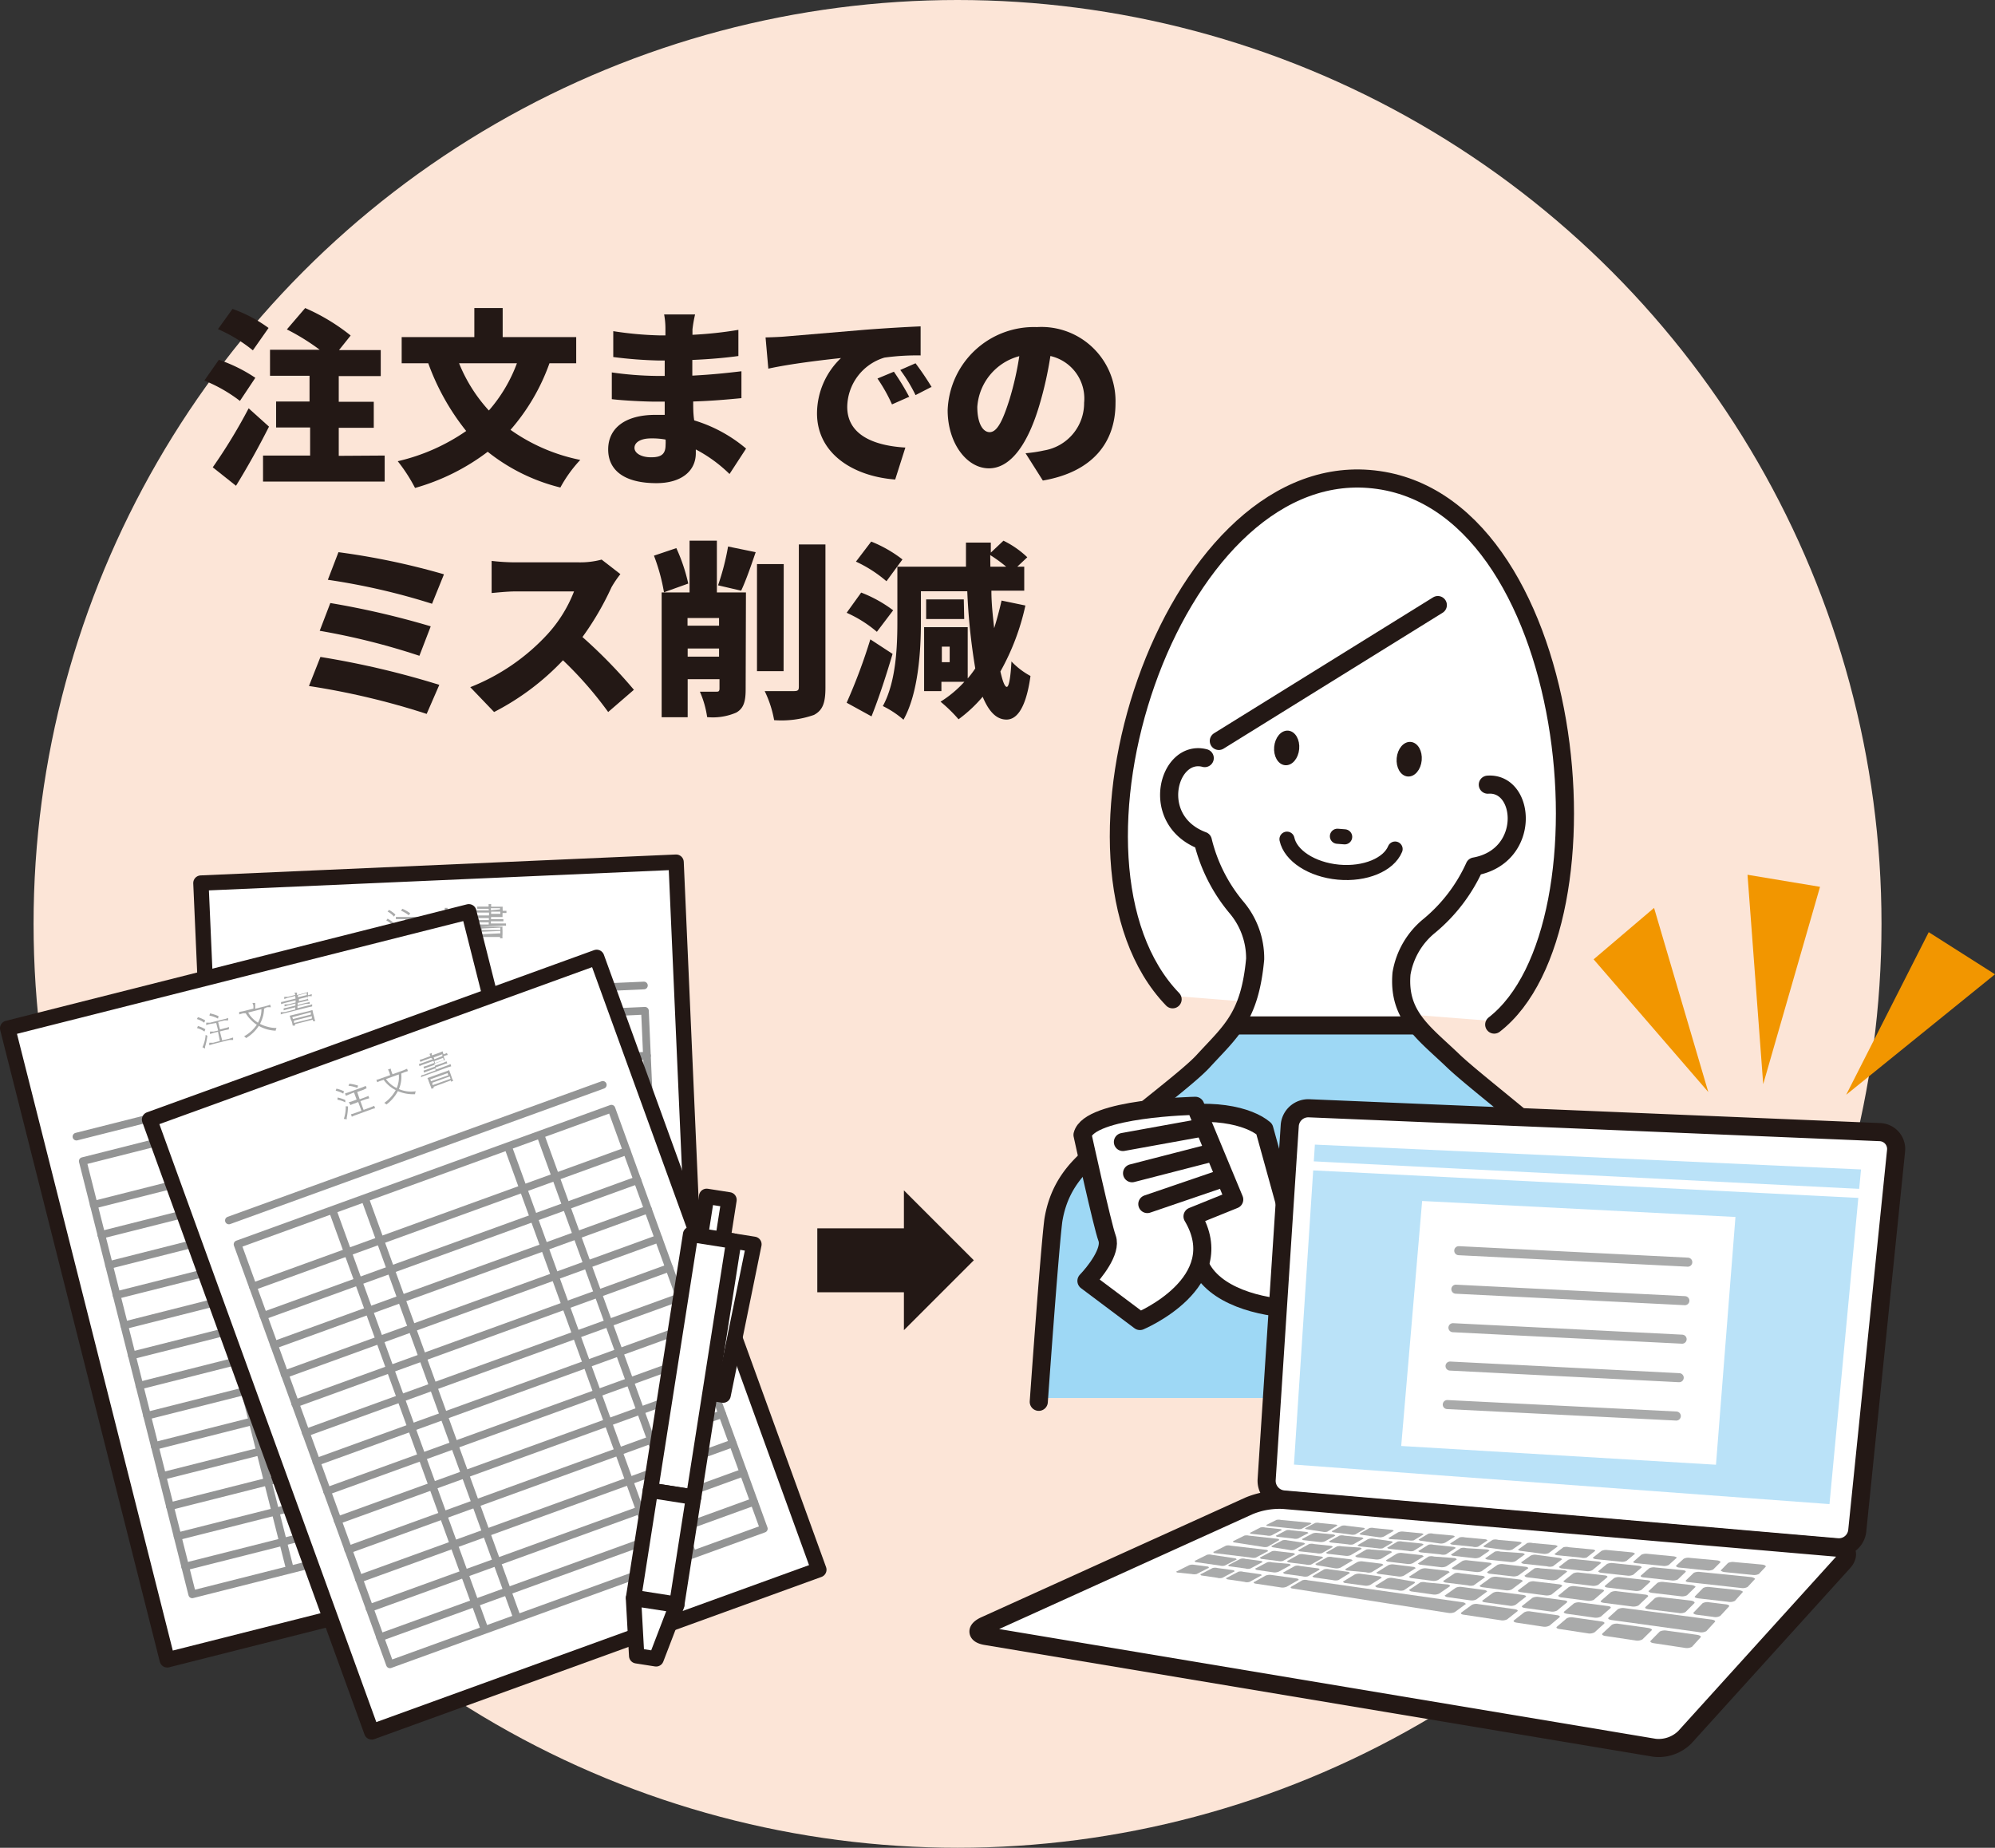 <svg xmlns="http://www.w3.org/2000/svg" viewBox="0 0 137.28 127.16"><rect x="0" y="0" width="137.28" height="127.16" fill="#333333" stroke="none"/><g id="レイヤー_2" data-name="レイヤー 2"><g id="レイヤー_1-2" data-name="レイヤー 1"><circle cx="65.89" cy="63.58" r="63.58" style="fill:#fce5d7"/><path d="M16.51,27.59a10.39,10.39,0,0,0-2.45-1.4l1-1.43A10.56,10.56,0,0,1,17.57,26Zm2,1.77c-.69,1.37-1.47,2.77-2.27,4.07l-1.6-1.27a37.34,37.34,0,0,0,2.47-4.06ZM17.4,24.11A10.33,10.33,0,0,0,15,22.65l1-1.39a9.66,9.66,0,0,1,2.48,1.31Zm9.07,7.24v1.79H18.1V31.35h3.24V29.42H19V27.63h2.3V25.86H18.58V24.07H22a15.14,15.14,0,0,0-2.26-1.4L21,21.2a13.69,13.69,0,0,1,3.13,1.89l-.8,1H26.2v1.79H23.31v1.77h2.41v1.79H23.31v1.93Z" style="fill:#231815"/><path d="M37.81,25a14.2,14.2,0,0,1-2.68,4.58,12.54,12.54,0,0,0,4.8,2.07,9.08,9.08,0,0,0-1.37,1.9,13,13,0,0,1-5-2.46,15,15,0,0,1-5,2.49,11.27,11.27,0,0,0-1.19-1.84,13.66,13.66,0,0,0,4.71-2.08A16.31,16.31,0,0,1,29.47,25H27.64V23.2h5v-2h1.95v2h5.06V25Zm-6.22,0a10.78,10.78,0,0,0,2.05,3.25A10.45,10.45,0,0,0,35.57,25Z" style="fill:#231815"/><path d="M47.65,22.67c0,.1,0,.23,0,.37a27.09,27.09,0,0,0,3.16-.34l0,1.8c-.78.11-1.92.22-3.17.27,0,.38,0,.74,0,1.08,1.34-.07,2.37-.18,3.38-.3l0,1.85c-1.14.11-2.09.19-3.32.23,0,.42,0,.86.07,1.3a10,10,0,0,1,3.57,1.94l-1.14,1.75a9.84,9.84,0,0,0-2.32-1.69v.26c0,1.23-1,2.06-2.71,2.06-2.19,0-3.32-.87-3.32-2.32S43,28.55,45.1,28.55c.22,0,.43,0,.64,0,0-.3,0-.61,0-.91h-.64c-.69,0-2.18-.07-3-.17l0-1.84a23.55,23.55,0,0,0,3.06.24h.58c0-.35,0-.71,0-1.06h-.42a29.15,29.15,0,0,1-3.12-.24l0-1.78a23.92,23.92,0,0,0,3.15.29h.44v-.44a5.34,5.34,0,0,0-.09-1h2.13A8.77,8.77,0,0,0,47.65,22.67Zm-2.85,8.8c.67,0,1-.19,1-.85a2.7,2.7,0,0,0,0-.37,5.08,5.08,0,0,0-1-.08c-.73,0-1.14.28-1.14.65S44.13,31.47,44.8,31.47Z" style="fill:#231815"/><path d="M54,23.16l5.57-.47c1.3-.1,2.83-.19,3.78-.23v2a16.31,16.31,0,0,0-2.49.15A3.59,3.59,0,0,0,58.3,28c0,1.91,1.79,2.67,4,2.8L61.6,33c-2.9-.22-5.38-1.79-5.38-4.56a5.29,5.29,0,0,1,1.65-3.8c-1.12.12-3.41.38-5,.73l-.19-2.15C53.22,23.21,53.8,23.18,54,23.16Zm8.53,4.16-1.15.51a11,11,0,0,0-1-1.78l1.13-.47A17.34,17.34,0,0,1,62.57,27.32Zm1.54-.68L63,27.19a10.58,10.58,0,0,0-1.05-1.73L63,25A19.9,19.9,0,0,1,64.11,26.64Z" style="fill:#231815"/><path d="M71.76,33.07l-1.19-1.88A9.21,9.21,0,0,0,71.84,31a3.3,3.3,0,0,0,2.76-3.28,3,3,0,0,0-2.32-3.22,25.1,25.1,0,0,1-.76,3.39c-.77,2.6-1.94,4.34-3.47,4.34s-2.84-1.74-2.84-4a5.94,5.94,0,0,1,6.14-5.72,5.1,5.1,0,0,1,5.41,5.24C76.76,30.49,75.14,32.49,71.76,33.07ZM68.1,29.74c.52,0,.91-.8,1.38-2.3a21,21,0,0,0,.66-2.93A3.89,3.89,0,0,0,67.25,28C67.25,29.15,67.64,29.74,68.1,29.74Z" style="fill:#231815"/><path d="M30.23,47.13l-.87,2a51.28,51.28,0,0,0-8.1-1.92l.79-2A59.19,59.19,0,0,1,30.23,47.13Zm-.6-4-.77,2A47.37,47.37,0,0,0,22,43.41l.73-1.91A57.71,57.71,0,0,1,29.63,43.1Zm.91-3.58-.81,2a45.47,45.47,0,0,0-7.17-1.65L23.29,38A49.5,49.5,0,0,1,30.54,39.52Z" style="fill:#231815"/><path d="M42.08,40.41a19.91,19.91,0,0,1-2,3.43,34.54,34.54,0,0,1,3.54,3.63L41.85,49a25.81,25.81,0,0,0-3.11-3.56A17.55,17.55,0,0,1,34,49l-1.64-1.71a14.38,14.38,0,0,0,5.32-3.65,9.39,9.39,0,0,0,1.82-2.94h-4c-.59,0-1.3.08-1.67.11V38.6a14.32,14.32,0,0,0,1.67.1h4.34a5.69,5.69,0,0,0,1.56-.19l1.29,1A7.44,7.44,0,0,0,42.08,40.41Z" style="fill:#231815"/><path d="M45.69,40.76A13.2,13.2,0,0,0,45,38.24l1.54-.52a12.08,12.08,0,0,1,.82,2.44Zm5.62,6.68c0,.82-.13,1.31-.65,1.6a4.05,4.05,0,0,1-2,.31,6.62,6.62,0,0,0-.5-1.75c.42,0,1,0,1.13,0s.22,0,.22-.22v-.64H47.32v2.62H45.53V40.77h1.92V37.21h1.88v3.56h2Zm-4-4.91v.53h2.17v-.53Zm2.17,2.66v-.56H47.32v.56Zm-.07-4.91a16.82,16.82,0,0,0,.69-2.67L52,38c-.34,1-.69,2-1,2.65Zm4.51,5.91H52.09V38.82h1.84Zm2.88-8.72v9.85c0,1.06-.19,1.56-.79,1.88a6.75,6.75,0,0,1-2.74.36,7.65,7.65,0,0,0-.65-2c.82,0,1.68,0,2,0s.35-.08.35-.33V37.47Z" style="fill:#231815"/><path d="M60.34,43.48a8.54,8.54,0,0,0-2.08-1.31l1-1.39A9,9,0,0,1,61.46,42ZM61.42,45c-.43,1.45-.93,3-1.45,4.3l-1.71-.94A38.45,38.45,0,0,0,59.89,44ZM61,40a9,9,0,0,0-2.1-1.35l1.05-1.38A8.87,8.87,0,0,1,62.1,38.5Zm9.56,1.67a16.37,16.37,0,0,1-1.72,4.54c.15.67.3,1.06.44,1.06s.26-.6.32-1.75a5.25,5.25,0,0,0,1.31,1c-.35,2.53-1.1,3-1.65,3-.7,0-1.22-.56-1.64-1.57a9.75,9.75,0,0,1-1.66,1.55,10.18,10.18,0,0,0-1.24-1.21,7.71,7.71,0,0,0,1.64-1.37H64.78v.64H63.59v-4.4h3v3.53a7.32,7.32,0,0,0,.52-.69,42.78,42.78,0,0,1-.55-5.31H63.37v2.08c0,2-.17,4.93-1.2,6.76a6.48,6.48,0,0,0-1.42-.94c.91-1.66,1-4.08,1-5.82V39h4.72c0-.53,0-1.09,0-1.66h1.71l0,.69.87-.82a6.43,6.43,0,0,1,1.64,1.14L70,39h.48v1.65H68.22c0,.93.11,1.8.19,2.58.19-.6.36-1.24.51-1.9Zm-4.21.93H63.73V41.25h2.59Zm-1,1.9h-.54v1.07h.54ZM68.15,39h1.09a10,10,0,0,0-1.1-.8Z" style="fill:#231815"/><rect x="14.8" y="60.03" width="32.73" height="44.83" transform="translate(-3.6 1.45) rotate(-2.52)" style="fill:#fff;stroke:#231815;stroke-linecap:round;stroke-linejoin:round;stroke-width:1.055px"/><rect x="17.7" y="70.15" width="27.37" height="30.75" transform="translate(-3.73 1.46) rotate(-2.52)" style="fill:none;stroke:#939494;stroke-linecap:round;stroke-linejoin:round;stroke-width:0.528px"/><line x1="16.96" y1="69.03" x2="44.31" y2="67.82" style="fill:none;stroke:#939494;stroke-linecap:round;stroke-linejoin:round;stroke-width:0.528px"/><line x1="17.17" y1="73.86" x2="44.52" y2="72.65" style="fill:none;stroke:#939494;stroke-linecap:round;stroke-linejoin:round;stroke-width:0.528px"/><line x1="17.27" y1="76" x2="44.61" y2="74.79" style="fill:none;stroke:#939494;stroke-linecap:round;stroke-linejoin:round;stroke-width:0.528px"/><line x1="17.36" y1="78.13" x2="44.71" y2="76.93" style="fill:none;stroke:#939494;stroke-linecap:round;stroke-linejoin:round;stroke-width:0.528px"/><line x1="17.46" y1="80.27" x2="44.8" y2="79.07" style="fill:none;stroke:#939494;stroke-linecap:round;stroke-linejoin:round;stroke-width:0.528px"/><line x1="17.55" y1="82.41" x2="44.9" y2="81.21" style="fill:none;stroke:#939494;stroke-linecap:round;stroke-linejoin:round;stroke-width:0.528px"/><line x1="17.64" y1="84.55" x2="44.99" y2="83.34" style="fill:none;stroke:#939494;stroke-linecap:round;stroke-linejoin:round;stroke-width:0.528px"/><line x1="17.74" y1="86.69" x2="45.08" y2="85.48" style="fill:none;stroke:#939494;stroke-linecap:round;stroke-linejoin:round;stroke-width:0.528px"/><line x1="17.83" y1="88.82" x2="45.18" y2="87.62" style="fill:none;stroke:#939494;stroke-linecap:round;stroke-linejoin:round;stroke-width:0.528px"/><line x1="17.93" y1="90.96" x2="45.27" y2="89.76" style="fill:none;stroke:#939494;stroke-linecap:round;stroke-linejoin:round;stroke-width:0.528px"/><line x1="18.02" y1="93.1" x2="45.37" y2="91.9" style="fill:none;stroke:#939494;stroke-linecap:round;stroke-linejoin:round;stroke-width:0.528px"/><line x1="18.11" y1="95.24" x2="45.46" y2="94.03" style="fill:none;stroke:#939494;stroke-linecap:round;stroke-linejoin:round;stroke-width:0.528px"/><line x1="18.21" y1="97.38" x2="45.55" y2="96.17" style="fill:none;stroke:#939494;stroke-linecap:round;stroke-linejoin:round;stroke-width:0.528px"/><line x1="18.3" y1="99.51" x2="45.65" y2="98.31" style="fill:none;stroke:#939494;stroke-linecap:round;stroke-linejoin:round;stroke-width:0.528px"/><path d="M26.67,63.22a2.31,2.31,0,0,1,.45.32l-.09.14a1.78,1.78,0,0,0-.45-.34Zm.5.79a4.84,4.84,0,0,1-.31.71l-.06.12-.15-.13a2.75,2.75,0,0,0,.38-.79Zm-.4-1.39a2,2,0,0,1,.44.32l-.1.14a1.51,1.51,0,0,0-.44-.35Zm.73.63-.26,0V63.1h.27l1,0,.26,0v.17H28.5l-.45,0,0,.52h.38l.26,0v.17h-.26l-.38,0,0,.63.5,0a1.7,1.7,0,0,0,.28,0v.18h-.27l-1.15,0-.27,0v-.17h.28l.47,0,0-.64-.31,0-.26,0v-.17h.57l0-.53Zm.19-.71a3.16,3.16,0,0,1,.54.31l-.1.14a2.2,2.2,0,0,0-.54-.32Z" style="fill:#a9aaaa"/><path d="M31.34,63a1.86,1.86,0,0,1-.14.42,2,2,0,0,1-.34.56,2.22,2.22,0,0,0,.47.3,2,2,0,0,0,.59.2.59.59,0,0,0-.1.17,2.59,2.59,0,0,1-1.07-.55,2.61,2.61,0,0,1-1,.64.53.53,0,0,0-.11-.15,2.54,2.54,0,0,0,1-.6,2,2,0,0,1-.32-.4,1.87,1.87,0,0,1-.26-.53h-.19l-.28,0v-.17a2.78,2.78,0,0,0,.29,0l.72,0v-.2a.66.66,0,0,0,0-.21h.2a.74.74,0,0,0,0,.21v.2l.79,0,.28,0V63h-.48Zm-1.12,0a2.06,2.06,0,0,0,.23.47,2.34,2.34,0,0,0,.29.35,2,2,0,0,0,.42-.86Z" style="fill:#a9aaaa"/><path d="M33.62,62.54l-.54,0-.24,0v-.15h.26l.52,0a.88.88,0,0,0,0-.17h.18a.92.92,0,0,0,0,.18l.51,0,.28,0a1.52,1.52,0,0,0,0,.22v.06h0l.26,0v.15h-.27v.08c0,.1,0,.16,0,.2H34.3l-.51,0v.15l.6,0,.25,0v.14h-.25l-.61,0v.15l.77,0,.27,0v.16a1.3,1.3,0,0,0-.28,0l-1.66.07a2,2,0,0,0-.28,0v-.16h.28l.75,0v-.15l-.58,0a1.42,1.42,0,0,0-.25,0v-.15h.26l.58,0v-.14l-.53,0-.25,0V63h.25l.54,0V62.8l-.75,0a1.7,1.7,0,0,0-.28,0v-.15h.28l.74,0ZM33,64a1,1,0,0,0,0-.23h.29l1,0a1.72,1.72,0,0,0,.29,0,1,1,0,0,0,0,.25v.3a1.11,1.11,0,0,0,0,.25h-.17v-.09l-1.26,0v.1H33a1.7,1.7,0,0,0,0-.25Zm.16,0,1.27,0v-.16l-1.27.06Zm0,.29,1.27-.06v-.16l-1.27.05Zm1.25-1.71V62.5l-.63,0v.14Zm-.62.31.64,0v-.15l-.63,0Z" style="fill:#a9aaaa"/><line x1="39.18" y1="69.72" x2="40.54" y2="100.6" style="fill:none;stroke:#939494;stroke-linejoin:round;stroke-width:0.528px"/><line x1="36.8" y1="69.82" x2="38.16" y2="100.7" style="fill:none;stroke:#939494;stroke-linejoin:round;stroke-width:0.528px"/><line x1="26.35" y1="70.28" x2="27.71" y2="101.16" style="fill:none;stroke:#939494;stroke-linejoin:round;stroke-width:0.528px"/><line x1="23.97" y1="70.38" x2="25.33" y2="101.27" style="fill:none;stroke:#939494;stroke-linejoin:round;stroke-width:0.528px"/><rect x="5.52" y="66.07" width="32.73" height="44.83" transform="translate(-21.01 8.06) rotate(-14.18)" style="fill:#fff;stroke:#231815;stroke-linecap:round;stroke-linejoin:round;stroke-width:1.055px"/><rect x="9.04" y="76.09" width="27.37" height="30.75" transform="translate(-21.71 8.35) rotate(-14.18)" style="fill:none;stroke:#939494;stroke-linecap:round;stroke-linejoin:round;stroke-width:0.528px"/><line x1="5.26" y1="78.22" x2="31.8" y2="71.52" style="fill:none;stroke:#939494;stroke-linecap:round;stroke-linejoin:round;stroke-width:0.528px"/><line x1="6.45" y1="82.91" x2="32.99" y2="76.2" style="fill:none;stroke:#939494;stroke-linecap:round;stroke-linejoin:round;stroke-width:0.528px"/><line x1="6.97" y1="84.98" x2="33.51" y2="78.28" style="fill:none;stroke:#939494;stroke-linecap:round;stroke-linejoin:round;stroke-width:0.528px"/><line x1="7.5" y1="87.06" x2="34.03" y2="80.35" style="fill:none;stroke:#939494;stroke-linecap:round;stroke-linejoin:round;stroke-width:0.528px"/><line x1="8.02" y1="89.13" x2="34.56" y2="82.43" style="fill:none;stroke:#939494;stroke-linecap:round;stroke-linejoin:round;stroke-width:0.528px"/><line x1="8.55" y1="91.21" x2="35.08" y2="84.5" style="fill:none;stroke:#939494;stroke-linecap:round;stroke-linejoin:round;stroke-width:0.528px"/><line x1="9.07" y1="93.28" x2="35.61" y2="86.58" style="fill:none;stroke:#939494;stroke-linecap:round;stroke-linejoin:round;stroke-width:0.528px"/><line x1="9.59" y1="95.36" x2="36.13" y2="88.65" style="fill:none;stroke:#939494;stroke-linecap:round;stroke-linejoin:round;stroke-width:0.528px"/><line x1="10.12" y1="97.43" x2="36.66" y2="90.73" style="fill:none;stroke:#939494;stroke-linecap:round;stroke-linejoin:round;stroke-width:0.528px"/><line x1="10.64" y1="99.51" x2="37.18" y2="92.8" style="fill:none;stroke:#939494;stroke-linecap:round;stroke-linejoin:round;stroke-width:0.528px"/><line x1="11.17" y1="101.58" x2="37.7" y2="94.88" style="fill:none;stroke:#939494;stroke-linecap:round;stroke-linejoin:round;stroke-width:0.528px"/><line x1="11.69" y1="103.66" x2="38.23" y2="96.95" style="fill:none;stroke:#939494;stroke-linecap:round;stroke-linejoin:round;stroke-width:0.528px"/><line x1="12.22" y1="105.73" x2="38.75" y2="99.03" style="fill:none;stroke:#939494;stroke-linecap:round;stroke-linejoin:round;stroke-width:0.528px"/><line x1="12.74" y1="107.81" x2="39.28" y2="101.1" style="fill:none;stroke:#939494;stroke-linecap:round;stroke-linejoin:round;stroke-width:0.528px"/><path d="M13.62,70a2.24,2.24,0,0,1,.5.22l-.07.16a1.57,1.57,0,0,0-.5-.25Zm0,.61a2.07,2.07,0,0,1,.51.22l-.06.16a1.68,1.68,0,0,0-.51-.24Zm.65.67a4.37,4.37,0,0,1-.16.76l0,.12-.18-.09a2.37,2.37,0,0,0,.22-.85Zm.18-.81a1.12,1.12,0,0,0-.26.08l0-.17.26,0,1-.25a.92.92,0,0,0,.25-.08l0,.17-.25,0-.44.11.13.52.36-.1a.92.92,0,0,0,.25-.08l0,.17-.25.05-.37.09.16.62.49-.12.26-.08,0,.17-.27,0-1.11.28-.26.08,0-.17.26,0,.47-.12L15,71l-.3.08-.25.08,0-.17.26,0,.3-.07-.13-.52Zm0-.73a2.91,2.91,0,0,1,.59.19L15,70.1a2.06,2.06,0,0,0-.59-.21Z" style="fill:#a9aaaa"/><path d="M18.17,69.41a2.33,2.33,0,0,1-.05.44,2.53,2.53,0,0,1-.23.61,2.33,2.33,0,0,0,.52.2,2,2,0,0,0,.62.08.6.6,0,0,0-.06.19,2.5,2.5,0,0,1-1.16-.33,2.72,2.72,0,0,1-.88.84.32.32,0,0,0-.14-.12,2.53,2.53,0,0,0,.88-.8,2.13,2.13,0,0,1-.4-.33,2.3,2.3,0,0,1-.36-.46l-.18,0-.27.08,0-.17.28-.05.7-.18,0-.19a.93.93,0,0,0-.07-.2l.19,0c0,.06,0,.13,0,.21l0,.19.76-.19a1.68,1.68,0,0,0,.27-.09l.05.18a1.38,1.38,0,0,0-.28,0Zm-1.09.27a1.6,1.6,0,0,0,.32.42,2,2,0,0,0,.35.28,1.86,1.86,0,0,0,.24-.93Z" style="fill:#a9aaaa"/><path d="M20.31,68.54l-.52.13-.23.08,0-.15.25,0,.51-.13a.59.59,0,0,0-.06-.16l.18,0a.75.75,0,0,0,0,.17l.49-.13.27-.08a.92.92,0,0,0,0,.22l0,0h0a1.23,1.23,0,0,0,.25-.08l0,.15a1.38,1.38,0,0,0-.26,0l0,.08c0,.1,0,.16.05.2l-.26.06-.5.12,0,.14.59-.15a.77.77,0,0,0,.24-.07l0,.14-.25,0-.59.15,0,.15.75-.19a1.16,1.16,0,0,0,.26-.08l0,.15-.27.06-1.62.41a1.46,1.46,0,0,0-.27.08l0-.16a1.44,1.44,0,0,0,.27,0l.73-.18,0-.15-.56.14-.24.07,0-.14.25-.05.56-.14,0-.14-.51.13-.24.07,0-.14.24,0,.52-.13,0-.15-.73.18-.27.08,0-.14a1.74,1.74,0,0,0,.27-.06l.73-.18ZM20,70.13a1.32,1.32,0,0,0-.07-.23l.29-.07,1-.24.28-.08.05.23.08.3a.91.91,0,0,0,.07.23l-.17,0,0-.1-1.23.31,0,.1-.16,0a2.16,2.16,0,0,0-.05-.25Zm.16,0,1.23-.31,0-.16L20.11,70Zm.07.27,1.23-.31,0-.16-1.23.31Zm.88-1.92,0-.14-.61.16,0,.13Zm-.54.42.61-.15,0-.15-.61.15Z" style="fill:#a9aaaa"/><line x1="27.16" y1="74.4" x2="34.73" y2="104.37" style="fill:none;stroke:#939494;stroke-linejoin:round;stroke-width:0.528px"/><line x1="24.86" y1="74.99" x2="32.43" y2="104.96" style="fill:none;stroke:#939494;stroke-linejoin:round;stroke-width:0.528px"/><line x1="14.71" y1="77.55" x2="22.28" y2="107.52" style="fill:none;stroke:#939494;stroke-linejoin:round;stroke-width:0.528px"/><line x1="12.41" y1="78.13" x2="19.98" y2="108.1" style="fill:none;stroke:#939494;stroke-linejoin:round;stroke-width:0.528px"/><rect x="16.95" y="70.13" width="32.73" height="44.83" transform="translate(-29.56 16.9) rotate(-19.94)" style="fill:#fff;stroke:#231815;stroke-linecap:round;stroke-linejoin:round;stroke-width:1.055px"/><rect x="20.76" y="80.05" width="27.37" height="30.75" transform="translate(-30.47 17.46) rotate(-19.94)" style="fill:none;stroke:#939494;stroke-linecap:round;stroke-linejoin:round;stroke-width:0.528px"/><line x1="15.75" y1="83.99" x2="41.48" y2="74.66" style="fill:none;stroke:#939494;stroke-linecap:round;stroke-linejoin:round;stroke-width:0.528px"/><line x1="17.4" y1="88.54" x2="43.13" y2="79.21" style="fill:none;stroke:#939494;stroke-linecap:round;stroke-linejoin:round;stroke-width:0.528px"/><line x1="18.13" y1="90.55" x2="43.86" y2="81.22" style="fill:none;stroke:#939494;stroke-linecap:round;stroke-linejoin:round;stroke-width:0.528px"/><line x1="18.86" y1="92.56" x2="44.59" y2="83.23" style="fill:none;stroke:#939494;stroke-linecap:round;stroke-linejoin:round;stroke-width:0.528px"/><line x1="19.58" y1="94.58" x2="45.32" y2="85.24" style="fill:none;stroke:#939494;stroke-linecap:round;stroke-linejoin:round;stroke-width:0.528px"/><line x1="20.31" y1="96.59" x2="46.05" y2="87.25" style="fill:none;stroke:#939494;stroke-linecap:round;stroke-linejoin:round;stroke-width:0.528px"/><line x1="21.04" y1="98.6" x2="46.78" y2="89.27" style="fill:none;stroke:#939494;stroke-linecap:round;stroke-linejoin:round;stroke-width:0.528px"/><line x1="21.77" y1="100.61" x2="47.51" y2="91.28" style="fill:none;stroke:#939494;stroke-linecap:round;stroke-linejoin:round;stroke-width:0.528px"/><line x1="22.5" y1="102.62" x2="48.24" y2="93.29" style="fill:none;stroke:#939494;stroke-linecap:round;stroke-linejoin:round;stroke-width:0.528px"/><line x1="23.23" y1="104.63" x2="48.97" y2="95.3" style="fill:none;stroke:#939494;stroke-linecap:round;stroke-linejoin:round;stroke-width:0.528px"/><line x1="23.96" y1="106.65" x2="49.69" y2="97.31" style="fill:none;stroke:#939494;stroke-linecap:round;stroke-linejoin:round;stroke-width:0.528px"/><line x1="24.69" y1="108.66" x2="50.42" y2="99.33" style="fill:none;stroke:#939494;stroke-linecap:round;stroke-linejoin:round;stroke-width:0.528px"/><line x1="25.42" y1="110.67" x2="51.15" y2="101.34" style="fill:none;stroke:#939494;stroke-linecap:round;stroke-linejoin:round;stroke-width:0.528px"/><line x1="26.15" y1="112.68" x2="51.88" y2="103.35" style="fill:none;stroke:#939494;stroke-linecap:round;stroke-linejoin:round;stroke-width:0.528px"/><path d="M23.15,74.92a2.28,2.28,0,0,1,.52.18l-.05.16a1.93,1.93,0,0,0-.52-.2Zm.08.61a2.52,2.52,0,0,1,.53.17l0,.16a1.91,1.91,0,0,0-.54-.18Zm.72.61a4.29,4.29,0,0,1-.09.77l0,.12L23.66,77a2.48,2.48,0,0,0,.13-.87Zm.09-.83-.24.1-.06-.16.25-.08.94-.34.24-.1.06.16L25,75l-.42.15.17.5.36-.13.24-.1.06.16-.25.07-.36.13.22.6.47-.17.26-.11.06.17a1.3,1.3,0,0,0-.27.08l-1.07.39a2.26,2.26,0,0,0-.26.11l-.06-.17a1.5,1.5,0,0,0,.27-.08l.45-.16-.22-.6-.29.11a1.33,1.33,0,0,0-.24.1L24,75.85a1.22,1.22,0,0,0,.25-.07l.29-.11-.18-.49Zm0-.73a2.91,2.91,0,0,1,.6.13l-.05.16a2.37,2.37,0,0,0-.61-.15Z" style="fill:#a9aaaa"/><path d="M27.61,73.88a2.13,2.13,0,0,1,0,.44,2.09,2.09,0,0,1-.16.63,2.31,2.31,0,0,0,.53.15,2.19,2.19,0,0,0,.63,0,.65.65,0,0,0-.05.2,2.65,2.65,0,0,1-1.18-.21,2.77,2.77,0,0,1-.79.92.53.53,0,0,0-.15-.11,2.53,2.53,0,0,0,.79-.88,2.26,2.26,0,0,1-.83-.71l-.18.06a1.35,1.35,0,0,0-.26.11l-.06-.17a1.3,1.3,0,0,0,.27-.08l.68-.24-.06-.19a2,2,0,0,0-.09-.2l.19-.06a.58.58,0,0,0,.05.2l.07.19.74-.27.26-.11.06.16-.27.09Zm-1.05.38a1.89,1.89,0,0,0,.36.38,1.63,1.63,0,0,0,.38.24,1.92,1.92,0,0,0,.14-.94Z" style="fill:#a9aaaa"/><path d="M29.66,72.8l-.5.18-.23.1-.05-.15a1.22,1.22,0,0,0,.25-.07l.49-.18a.71.71,0,0,0-.07-.15l.17-.07a.41.41,0,0,0,0,.17l.48-.17.26-.11a1.22,1.22,0,0,0,.06.21l0,0h0a1.08,1.08,0,0,0,.23-.1l.06.14a1.37,1.37,0,0,0-.27.08l0,.07.08.2a1.44,1.44,0,0,0-.26.08l-.48.18.05.13.57-.2.23-.1.05.14a1,1,0,0,0-.24.07l-.57.21.05.14.72-.26.26-.11.05.15-.26.08-1.57.57a1.69,1.69,0,0,0-.26.11L29,74a1.37,1.37,0,0,0,.27-.08l.7-.26,0-.14-.55.2a1,1,0,0,0-.23.1l-.05-.14.24-.08.55-.2,0-.13-.5.18a1.15,1.15,0,0,0-.24.1l-.05-.14.24-.07.5-.19-.05-.14-.7.25a1.83,1.83,0,0,0-.26.11l-.05-.14.27-.09.7-.25Zm-.16,1.61a.85.85,0,0,0-.09-.22l.28-.1.95-.34a1.55,1.55,0,0,0,.27-.11,1.59,1.59,0,0,0,.08.23l.1.29a.94.94,0,0,0,.1.22l-.16.06,0-.09-1.19.44,0,.09-.15.05a1.28,1.28,0,0,0-.08-.23Zm.16,0L30.85,74l-.05-.15-1.19.43Zm.1.27L31,74.24l-.05-.16-1.2.43Zm.68-2,0-.13-.6.22.05.13Zm-.5.48.6-.21-.05-.15-.6.22Z" style="fill:#a9aaaa"/><line x1="37.15" y1="78" x2="47.69" y2="107.06" style="fill:none;stroke:#939494;stroke-linejoin:round;stroke-width:0.528px"/><line x1="34.92" y1="78.81" x2="45.46" y2="107.87" style="fill:none;stroke:#939494;stroke-linejoin:round;stroke-width:0.528px"/><line x1="25.08" y1="82.38" x2="35.62" y2="111.44" style="fill:none;stroke:#939494;stroke-linejoin:round;stroke-width:0.528px"/><line x1="22.85" y1="83.19" x2="33.39" y2="112.25" style="fill:none;stroke:#939494;stroke-linejoin:round;stroke-width:0.528px"/><polygon points="51.88 85.63 49.74 85.29 48.1 95.75 49.76 96.01 51.88 85.63" style="fill:#fff;stroke:#231815;stroke-linecap:round;stroke-linejoin:round;stroke-width:1.055px"/><rect x="48.19" y="82.41" width="1.56" height="5.61" transform="translate(13.78 -6.55) rotate(8.91)" style="fill:#fff;stroke:#231815;stroke-linecap:round;stroke-linejoin:round;stroke-width:1.055px"/><polygon points="45.15 114.16 43.81 113.95 43.59 110 46.57 110.46 45.15 114.16" style="fill:#fff;stroke:#231815;stroke-linecap:round;stroke-linejoin:round;stroke-width:1.055px"/><rect x="38.71" y="92.48" width="17.83" height="3.01" transform="translate(-52.6 126.48) rotate(-81.09)" style="fill:#fff;stroke:#231815;stroke-linecap:round;stroke-linejoin:round;stroke-width:1.055px"/><rect x="41.94" y="104.97" width="7.46" height="3.01" transform="translate(-66.6 135.11) rotate(-81.09)" style="fill:#fff;stroke:#231815;stroke-linecap:round;stroke-linejoin:round;stroke-width:1.055px"/><polygon points="62.2 81.92 62.2 84.53 56.24 84.53 56.24 88.93 62.2 88.93 62.2 91.54 67.01 86.73 62.2 81.92" style="fill:#231815"/><path d="M110.34,83.73c-.54-3.25-2.75-4.45-4.09-5.7-1.89-1.69-5.16-4.2-6.25-5.27a20.55,20.55,0,0,1-2.82-2.93l5.64.44c8.66-6.7,5.78-36.42-8.62-37.55C80.45,31.64,71.61,59.13,80.69,68.53l5,.4c-.63,1.63-1.63,2.49-2.88,3.83-1,1.12-4.36,3.58-6.25,5.27-1.34,1.25-3.56,2.45-4.09,5.7-.29,2.28-1,12.48-1,12.48H111.3S110.62,86,110.34,83.73Z" style="fill:#fff"/><polygon points="121.33 74.61 120.25 60.2 125.24 61.03 121.33 74.61" style="fill:#f29600"/><polygon points="127.04 75.34 132.72 64.15 137.28 67.05 127.04 75.34" style="fill:#f29600"/><polygon points="117.55 75.15 113.82 62.48 109.66 66.02 117.55 75.15" style="fill:#f29600"/><path d="M99.75,72.77c1.26.88,4.61,3.57,6.5,5.26,1.34,1.25,3.55,2.45,4.09,5.7.28,2.28,1,12.48,1,12.48H71.53s.67-10.2,1-12.48c.53-3.25,2.75-4.45,4.08-5.7,1.9-1.69,5.21-3.92,6.25-5,.5-.55,2.05-2,2.28-2.43l12.44,0A9.11,9.11,0,0,0,99.75,72.77Z" style="fill:#9ed8f5"/><ellipse cx="88.53" cy="51.47" rx="1.09" ry="0.76" transform="translate(29.17 134.91) rotate(-84.74)" style="fill:#231815;stroke:#231815;stroke-miterlimit:10;stroke-width:0.208px"/><ellipse cx="96.97" cy="52.24" rx="1.09" ry="0.76" transform="translate(36.06 144.02) rotate(-84.74)" style="fill:#231815;stroke:#231815;stroke-miterlimit:10;stroke-width:0.208px"/><line x1="92.03" y1="57.55" x2="92.53" y2="57.59" style="fill:none;stroke:#231815;stroke-linecap:round;stroke-linejoin:round;stroke-width:1.038px"/><path d="M82.9,52.17c-2.52-.66-3.88,4.29-.13,5.69a11.26,11.26,0,0,0,2.31,4.58A5.42,5.42,0,0,1,86.37,66c-.37,4-1.67,4.95-3.55,7-1,1.11-4.36,3.58-6.25,5.27C75.23,79.52,73,80.72,72.48,84c-.28,2.27-1,12.47-1,12.47" style="fill:none;stroke:#231815;stroke-linecap:round;stroke-linejoin:round;stroke-width:1.246px"/><path d="M102.38,54c2.6-.19,3,4.93-.91,5.63a11.37,11.37,0,0,1-3.11,4.08A5.37,5.37,0,0,0,96.44,67c-.25,2.91,1.55,4.08,3.55,6,1.1,1.06,4.36,3.58,6.26,5.27,1.33,1.25,3.55,2.45,4.08,5.7.29,2.27,1,12.47,1,12.47" style="fill:none;stroke:#231815;stroke-linecap:round;stroke-linejoin:round;stroke-width:1.246px"/><path d="M88.56,57.75c.24,1.13,1.7,2.1,3.54,2.27s3.46-.52,3.9-1.59" style="fill:none;stroke:#231815;stroke-linecap:round;stroke-linejoin:round;stroke-width:1.038px"/><path d="M80.69,68.77c-9.08-9.41-.25-36.89,13.5-35.81,14.4,1.13,17.28,30.85,8.63,37.55" style="fill:none;stroke:#231815;stroke-linecap:round;stroke-linejoin:round;stroke-width:1.246px"/><line x1="83.87" y1="50.99" x2="98.94" y2="41.64" style="fill:none;stroke:#231815;stroke-linecap:round;stroke-linejoin:round;stroke-width:1.246px"/><line x1="85.1" y1="70.57" x2="97.22" y2="70.57" style="fill:none;stroke:#231815;stroke-linecap:round;stroke-linejoin:round;stroke-width:1.246px"/><path d="M82.55,87c.94,2.2,4.22,3,6.48,3.06l1.77-5L88.66,83.7l-1.66-6c-1-.86-3.72-1.66-7.78-.64Z" style="fill:#fff;stroke:#231815;stroke-linecap:round;stroke-linejoin:round;stroke-width:1.246px"/><path d="M78.44,90.91l-3.68-2.76c.53-.55,1.75-2.05,1.42-2.94s-1.69-7.11-1.69-7.11c.47-1.86,7.76-2,7.76-2l2.68,6.45-2.87,1.16C84.77,88.26,78.44,90.91,78.44,90.91Z" style="fill:#fff;stroke:#231815;stroke-linecap:round;stroke-linejoin:round;stroke-width:1.246px"/><line x1="77.27" y1="78.59" x2="82.79" y2="77.59" style="fill:none;stroke:#231815;stroke-linecap:round;stroke-linejoin:round;stroke-width:1.246px"/><line x1="77.9" y1="80.74" x2="83.49" y2="79.3" style="fill:none;stroke:#231815;stroke-linecap:round;stroke-linejoin:round;stroke-width:1.246px"/><line x1="78.95" y1="82.86" x2="84.22" y2="81.06" style="fill:none;stroke:#231815;stroke-linecap:round;stroke-linejoin:round;stroke-width:1.246px"/><path d="M88.32,103.19a1.29,1.29,0,0,1-1.16-1.35l1.59-24.38a1.28,1.28,0,0,1,1.33-1.19l39.27,1.64a1.16,1.16,0,0,1,1.12,1.3l-2.67,26.14a1.27,1.27,0,0,1-1.37,1.13Z" style="fill:#fff"/><path d="M88.32,103.19a1.29,1.29,0,0,1-1.16-1.35l1.59-24.38a1.28,1.28,0,0,1,1.33-1.19l39.27,1.64a1.16,1.16,0,0,1,1.12,1.3l-2.67,26.14a1.27,1.27,0,0,1-1.37,1.13Z" style="fill:none;stroke:#231815;stroke-linecap:round;stroke-linejoin:round;stroke-width:1.246px"/><path d="M126.84,107.51c.46-.51.28-1-.41-1l-38.11-3.29a5.5,5.5,0,0,0-2.37.41l-18.18,8.24c-.62.29-.58.61.09.72l46,7.69a2.56,2.56,0,0,0,2.07-.72Z" style="fill:#fff"/><path d="M126.84,107.51c.46-.51.28-1-.41-1l-38.11-3.29a5.5,5.5,0,0,0-2.37.41l-18.18,8.24c-.62.29-.58.61.09.72l46,7.69a2.56,2.56,0,0,0,2.07-.72Z" style="fill:none;stroke:#231815;stroke-linecap:round;stroke-linejoin:round;stroke-width:1.246px"/><polygon points="90.48 78.77 128.06 80.48 125.89 103.51 89.04 100.79 90.48 78.77" style="fill:#bae2f8"/><path d="M115.5,111a.72.72,0,0,0,.48-.06l.63-.63c0-.06-.06-.13-.26-.16l-2-.23a.7.7,0,0,0-.47.06l-.65.61c-.06.06,0,.13.24.16Z" style="fill:#a9aaaa"/><path d="M94.47,105.88a.72.72,0,0,0-.35.05l-.67.39c-.07,0,0,.08.09.1l1.25.13a.81.81,0,0,0,.36,0l.66-.39c.07,0,0-.09-.1-.1Z" style="fill:#a9aaaa"/><path d="M92.51,105.68a.7.7,0,0,0-.34,0l-.68.37c-.07,0,0,.09.08.1l1.19.13a.79.79,0,0,0,.36,0l.67-.38c.07,0,0-.09-.1-.1Z" style="fill:#a9aaaa"/><path d="M90.63,105.49a.68.68,0,0,0-.33.05l-.68.36c-.07,0,0,.08.07.09l1.14.13a.7.7,0,0,0,.34-.05l.68-.37c.07,0,0-.08-.08-.1Z" style="fill:#a9aaaa"/><path d="M87.05,105.12a.66.66,0,0,0-.32,0l-.68.35c-.08,0,0,.07,0,.08l1.11.12a.66.66,0,0,0,.32,0l.69-.36c.07,0,0-.07-.07-.08Z" style="fill:#a9aaaa"/><path d="M111.8,110.67a.77.77,0,0,0-.47.07l-.64.58c-.07.07,0,.14.22.17l6,.83a.72.72,0,0,0,.51-.07l.59-.64c.06-.06-.07-.14-.28-.16Z" style="fill:#a9aaaa"/><path d="M114.71,112.22a.79.79,0,0,0-.5.06l-.62.63c-.07.06,0,.15.26.18l2.06.31a.77.77,0,0,0,.52-.07l.59-.65c.07-.07-.06-.15-.28-.18Z" style="fill:#a9aaaa"/><path d="M82,108.32a.78.78,0,0,0,.35,0l.78-.4c.08,0,.06-.09,0-.11l-1-.13a.63.63,0,0,0-.34.05l-.78.39c-.08,0-.07.09,0,.1Z" style="fill:#a9aaaa"/><path d="M83.94,107.74a.64.64,0,0,0,.34,0l.78-.4c.08,0,0-.09-.06-.1L83.38,107a.61.61,0,0,0-.33,0l-.78.39c-.08,0-.06.09,0,.11Z" style="fill:#a9aaaa"/><path d="M98.65,106.31a.66.66,0,0,0-.36,0l-.66.41c-.07,0,0,.09.12.11l1.37.14a.72.72,0,0,0,.38,0l.64-.42c.07,0,0-.09-.13-.1Z" style="fill:#a9aaaa"/><path d="M113.91,107.87a.72.72,0,0,0-.43.06l-.56.49c-.06.06,0,.12.22.14l1.86.2a.8.8,0,0,0,.45-.06l.53-.51c.06-.06,0-.12-.23-.14Z" style="fill:#a9aaaa"/><path d="M108.31,107.29a.77.77,0,0,0-.41.06l-.6.46c-.06,0,0,.11.18.13l1.67.18a.7.7,0,0,0,.42-.06l.58-.48c.07,0,0-.1-.19-.12Z" style="fill:#a9aaaa"/><path d="M111,107.57a.79.79,0,0,0-.42.06l-.58.48c-.07,0,0,.11.2.13l1.75.19a.76.76,0,0,0,.44-.06l.56-.49c.06,0,0-.11-.22-.13Z" style="fill:#a9aaaa"/><path d="M114.5,108.87a.78.78,0,0,0-.45.06l-.59.55c-.06,0,0,.12.23.14l1.94.23a.73.73,0,0,0,.46-.07l.57-.56c.06,0-.06-.12-.25-.14Z" style="fill:#a9aaaa"/><path d="M105.72,107a.65.65,0,0,0-.4.06l-.62.44c-.06,0,0,.1.16.12l1.59.17a.71.71,0,0,0,.41,0l.6-.46c.06,0,0-.1-.18-.12Z" style="fill:#a9aaaa"/><path d="M83.76,108.58a.62.62,0,0,0,.36,0l.77-.41c.08,0,.06-.09,0-.11l-1.1-.15a.67.67,0,0,0-.35,0l-.77.4c-.09,0-.07.09,0,.11Z" style="fill:#a9aaaa"/><path d="M96.51,106.09a.72.72,0,0,0-.35,0l-.67.4c-.07,0,0,.09.11.1l1.3.14a.69.69,0,0,0,.37,0l.66-.41c.06,0,0-.08-.12-.1Z" style="fill:#a9aaaa"/><path d="M100.9,106.54a.72.72,0,0,0-.38,0l-.64.42c-.07,0,0,.1.13.11l1.43.16a.73.73,0,0,0,.39-.06l.63-.43c.07,0,0-.09-.14-.11Z" style="fill:#a9aaaa"/><path d="M103.25,106.78a.74.74,0,0,0-.39,0l-.63.44c-.07,0,0,.09.15.11l1.5.16a.69.69,0,0,0,.4-.05l.62-.45c.06,0,0-.09-.16-.11Z" style="fill:#a9aaaa"/><path d="M88.83,105.31a.66.66,0,0,0-.32,0l-.68.36c-.08,0,0,.08.06.09l1.09.12a.68.68,0,0,0,.33,0l.69-.36c.07,0,0-.08-.08-.09Z" style="fill:#a9aaaa"/><path d="M85.7,107.28a.58.58,0,0,0-.35,0l-.77.4c-.08,0-.06.09,0,.11l1.12.15a.58.58,0,0,0,.35,0l.77-.41c.08,0,.06-.09-.06-.11Z" style="fill:#a9aaaa"/><path d="M103.16,109.55a.73.73,0,0,0-.42.06l-.71.52c-.08.06,0,.12.16.14l1.66.23a.65.65,0,0,0,.44-.06l.69-.54c.08-.05,0-.11-.17-.14Z" style="fill:#a9aaaa"/><path d="M85.63,108.86a.6.6,0,0,0,.36,0l.77-.42c.09,0,.06-.1-.06-.11l-1.15-.16a.58.58,0,0,0-.35,0l-.78.41c-.08,0-.06.09.06.11Z" style="fill:#a9aaaa"/><path d="M98.14,108.9a.74.74,0,0,0-.41,0l-.73.49c-.08,0,0,.11.12.13l1.49.21a.76.76,0,0,0,.42-.06l.73-.5c.07,0,0-.11-.14-.13Z" style="fill:#a9aaaa"/><path d="M87.54,107.52a.57.57,0,0,0-.35,0l-.78.41c-.08,0,0,.1.07.11l1.16.17a.72.72,0,0,0,.37-.06l.77-.42c.07,0,0-.1-.08-.11Z" style="fill:#a9aaaa"/><path d="M119.36,107.5a.78.78,0,0,0-.45.06l-.49.5c-.06,0,.06.11.26.13l1.89.19a.77.77,0,0,0,.46-.06l.48-.51c0-.06-.08-.12-.28-.14Z" style="fill:#a9aaaa"/><path d="M91.48,108a.71.71,0,0,0-.37,0l-.76.45c-.08,0,0,.09.08.11l1.28.18a.79.79,0,0,0,.39,0l.75-.46c.08,0,0-.1-.09-.11Z" style="fill:#a9aaaa"/><path d="M93.59,108.3a.74.74,0,0,0-.38.06l-.76.46c-.07,0,0,.1.1.12l1.35.18a.68.68,0,0,0,.39-.05l.75-.47c.08,0,0-.1-.11-.12Z" style="fill:#a9aaaa"/><path d="M95.81,108.59a.66.66,0,0,0-.39.06l-.75.47c-.08,0,0,.11.11.13l1.42.19a.71.71,0,0,0,.4,0l.74-.49c.07-.05,0-.11-.13-.12Z" style="fill:#a9aaaa"/><path d="M89.46,107.77a.6.6,0,0,0-.36,0l-.77.43c-.08,0,0,.09.08.11l1.22.17a.71.71,0,0,0,.37,0l.77-.44c.07-.05,0-.1-.09-.11Z" style="fill:#a9aaaa"/><path d="M99.68,111a.77.77,0,0,0,.43-.06l.72-.53c.08,0,0-.11-.15-.14L90,108.75a.66.66,0,0,0-.38,0l-.76.44c-.09.05-.05.11.08.13Z" style="fill:#a9aaaa"/><path d="M103.25,111.5a.71.71,0,0,0,.46-.06l.7-.55c.07-.06,0-.12-.18-.15l-2.52-.35a.66.66,0,0,0-.44.06l-.71.52c-.08.06,0,.13.15.15Z" style="fill:#a9aaaa"/><path d="M106.16,111.94a.73.73,0,0,0,.47-.07l.68-.57c.07-.06,0-.13-.2-.15l-1.78-.25a.67.67,0,0,0-.45.06l-.7.55c-.07.06,0,.13.19.16Z" style="fill:#a9aaaa"/><path d="M88.18,109.25a.72.72,0,0,0,.37-.06l.77-.44c.08,0,.05-.1-.08-.12l-1.79-.25a.81.81,0,0,0-.36.05l-.77.43c-.09,0-.06.1.06.12Z" style="fill:#a9aaaa"/><path d="M100.58,109.21a.73.73,0,0,0-.41.06l-.72.51c-.08,0,0,.11.14.13l1.57.22a.7.7,0,0,0,.43-.06l.71-.52c.07,0,0-.11-.16-.13Z" style="fill:#a9aaaa"/><path d="M108.76,110.28a.73.73,0,0,0-.45.06l-.67.56c-.08.06,0,.13.2.16l1.85.26a.76.76,0,0,0,.47-.07l.66-.58c.06-.06,0-.13-.22-.15Z" style="fill:#a9aaaa"/><path d="M105.89,109.9a.78.78,0,0,0-.44.06l-.7.55c-.07.06,0,.12.19.15l1.75.24a.73.73,0,0,0,.45-.06l.68-.56c.07-.06,0-.13-.2-.15Z" style="fill:#a9aaaa"/><path d="M109.24,112.4a.7.7,0,0,0,.49-.07l.65-.59c.07-.06,0-.14-.22-.16l-1.89-.27a.7.7,0,0,0-.46.06l-.68.58c-.07.06,0,.14.21.16Z" style="fill:#a9aaaa"/><path d="M112.52,112.89a.72.72,0,0,0,.5-.07l.63-.62c.07-.06-.05-.14-.25-.17l-2-.28a.75.75,0,0,0-.48.06l-.65.6c-.07.07,0,.15.23.18Z" style="fill:#a9aaaa"/><path d="M103.69,106.68a.72.72,0,0,0,.39-.05l.6-.42c.07,0,0-.1-.15-.11l-1.44-.13a.7.7,0,0,0-.38,0l-.61.41c-.07,0,0,.09.14.11Z" style="fill:#a9aaaa"/><path d="M89.22,105.22a.83.83,0,0,0,.33,0l.66-.35c.07,0,0-.07-.07-.08l-2-.19a.62.62,0,0,0-.31,0l-.66.33c-.07,0,0,.07,0,.08Z" style="fill:#a9aaaa"/><path d="M108.67,108.22a.79.79,0,0,0-.42.06l-.64.51c-.07,0,0,.11.19.13l1.73.21a.78.78,0,0,0,.44-.06l.62-.52c.06-.06,0-.12-.21-.14Z" style="fill:#a9aaaa"/><path d="M86.88,106.45a.74.74,0,0,0,.34,0L88,106c.07,0,0-.08-.06-.1l-2-.22a.66.66,0,0,0-.32,0l-.74.37c-.07,0,0,.08,0,.09Z" style="fill:#a9aaaa"/><path d="M91,105.41a.68.68,0,0,0,.33,0L92,105c.07,0,0-.07-.08-.08l-1.11-.11a.64.64,0,0,0-.32,0l-.66.35c-.07,0,0,.07.07.08Z" style="fill:#a9aaaa"/><path d="M117.66,109.22a.78.78,0,0,0-.46.06l-.56.57c-.06.06,0,.12.26.15l2,.23a.72.72,0,0,0,.48-.06l.53-.59c.06-.06-.07-.12-.27-.15Z" style="fill:#a9aaaa"/><path d="M117,108.18a.78.78,0,0,0-.45.06l-.53.51c-.06.06,0,.12.24.14l3.53.39a.72.72,0,0,0,.47-.07l.5-.54c.05,0-.07-.12-.28-.14Z" style="fill:#a9aaaa"/><path d="M86.08,107.19a.72.72,0,0,0,.34,0l.81-.43c.07,0,0-.08-.07-.1l-2.48-.29a.66.66,0,0,0-.32,0l-.81.41c-.08,0-.06.08,0,.1Z" style="fill:#a9aaaa"/><path d="M111.51,108.54a.76.76,0,0,0-.44.06l-.62.52c-.06.06,0,.12.21.14l1.83.22a.78.78,0,0,0,.45-.06l.6-.55c.06-.05,0-.11-.23-.13Z" style="fill:#a9aaaa"/><path d="M117.64,110.27a.71.71,0,0,0-.48.06l-.62.64c-.06.06.06.14.27.16l1.08.14a.68.68,0,0,0,.49-.07l.6-.65c.06-.06-.07-.13-.28-.15Z" style="fill:#a9aaaa"/><path d="M92.91,105.6a.7.7,0,0,0,.34,0l.65-.37c.07,0,0-.08-.09-.09L92.66,105a.68.68,0,0,0-.33,0l-.66.36c-.07,0,0,.08.08.09Z" style="fill:#a9aaaa"/><path d="M111.51,107.47a.67.67,0,0,0,.42-.06l.55-.46c.06,0,0-.1-.2-.12l-1.67-.16a.75.75,0,0,0-.41.06l-.57.45c-.06,0,0,.1.19.12Z" style="fill:#a9aaaa"/><path d="M114.4,107.76a.71.71,0,0,0,.43-.06l.53-.48c.06,0,0-.1-.23-.12l-1.76-.17a.79.79,0,0,0-.42.06l-.54.47c-.06.05,0,.1.21.12Z" style="fill:#a9aaaa"/><path d="M94.88,105.79a.63.63,0,0,0,.35-.05l.64-.37c.07,0,0-.08-.1-.09l-1.2-.12a.68.68,0,0,0-.34,0l-.65.37c-.07,0,0,.08.09.09Z" style="fill:#a9aaaa"/><path d="M117.44,108.07a.75.75,0,0,0,.45-.06l.5-.5c0-.05-.06-.11-.25-.13l-1.85-.17a.69.69,0,0,0-.43.06l-.53.48s0,.11.24.13Z" style="fill:#a9aaaa"/><path d="M108.77,107.19a.77.77,0,0,0,.41,0l.57-.45c.06,0,0-.1-.18-.11l-1.59-.15a.75.75,0,0,0-.4,0l-.58.44c-.07,0,0,.1.17.11Z" style="fill:#a9aaaa"/><path d="M106.17,106.93a.75.75,0,0,0,.4-.05l.59-.44c.06,0,0-.09-.17-.11l-1.52-.14a.79.79,0,0,0-.38,0l-.6.43c-.07,0,0,.09.16.11Z" style="fill:#a9aaaa"/><path d="M99.08,106.22a.67.67,0,0,0,.37-.06l.63-.39c.06,0,0-.09-.13-.1l-1.31-.12a.66.66,0,0,0-.36,0l-.63.38c-.07,0,0,.09.11.1Z" style="fill:#a9aaaa"/><path d="M96.93,106a.76.76,0,0,0,.36,0l.64-.39c.06,0,0-.08-.12-.09l-1.25-.12a.72.72,0,0,0-.35.05l-.64.38c-.07,0,0,.08.1.09Z" style="fill:#a9aaaa"/><path d="M101.33,106.44a.68.68,0,0,0,.38,0l.62-.41c.06,0,0-.09-.14-.1l-1.38-.13a.79.79,0,0,0-.37,0l-.62.4c-.07,0,0,.09.13.1Z" style="fill:#a9aaaa"/><path d="M87.93,107.42a.67.67,0,0,0,.35,0l.8-.43c.07,0,0-.09-.08-.11l-1.13-.13a.74.74,0,0,0-.34,0l-.8.42c-.08,0,0,.09.06.11Z" style="fill:#a9aaaa"/><path d="M98.56,108.79a.68.68,0,0,0,.4-.06l.76-.51c.07,0,0-.1-.14-.12l-1.43-.17a.76.76,0,0,0-.39.06l-.76.49c-.08,0,0,.11.12.12Z" style="fill:#a9aaaa"/><path d="M94,108.2a.66.66,0,0,0,.38,0l.78-.48c.07,0,0-.09-.11-.11l-1.3-.16a.7.7,0,0,0-.37.06l-.78.46c-.08,0,0,.1.09.11Z" style="fill:#a9aaaa"/><path d="M96.22,108.49a.66.66,0,0,0,.39-.06l.77-.49c.07,0,0-.1-.12-.11l-1.36-.17a.71.71,0,0,0-.38.06l-.77.48c-.08,0,0,.09.1.11Z" style="fill:#a9aaaa"/><path d="M91.88,107.93a.71.71,0,0,0,.37-.05l.79-.47c.07,0,0-.09-.1-.1l-1.24-.15a.69.69,0,0,0-.36,0l-.79.45c-.08,0,0,.09.08.11Z" style="fill:#a9aaaa"/><path d="M101,109.1a.72.72,0,0,0,.41,0l.74-.53c.07,0,0-.11-.15-.12l-1.5-.18a.69.69,0,0,0-.4,0l-.76.51c-.07,0,0,.11.14.13Z" style="fill:#a9aaaa"/><path d="M106.33,109.79a.78.78,0,0,0,.44-.06l.71-.57c.06,0,0-.11-.19-.13l-1.67-.2a.66.66,0,0,0-.42.06l-.72.54c-.07.06,0,.12.17.14Z" style="fill:#a9aaaa"/><path d="M109.22,110.16a.81.81,0,0,0,.45-.06l.68-.59c.07-.06,0-.12-.21-.14l-1.76-.21a.74.74,0,0,0-.43.06l-.7.57c-.07,0,0,.12.19.14Z" style="fill:#a9aaaa"/><path d="M103.6,109.44a.75.75,0,0,0,.43-.06l.73-.55c.06,0,0-.11-.17-.13l-1.59-.19a.81.81,0,0,0-.41.06l-.74.53c-.07.05,0,.11.16.13Z" style="fill:#a9aaaa"/><path d="M89.86,107.67a.69.69,0,0,0,.36,0l.79-.45c.08,0,0-.09-.08-.1l-1.19-.15a.78.78,0,0,0-.35,0l-.79.44c-.08,0,0,.09.07.11Z" style="fill:#a9aaaa"/><path d="M106,107.93a.8.8,0,0,0-.41,0l-.66.49c-.06,0,0,.11.17.13l1.64.2a.85.85,0,0,0,.43-.06l.64-.51c.07,0,0-.1-.18-.12Z" style="fill:#a9aaaa"/><path d="M96.47,106.87a.69.69,0,0,0-.37.06l-.7.43c-.07,0,0,.09.11.11l1.34.16a.71.71,0,0,0,.38-.06l.7-.44c.07,0,0-.09-.12-.11Z" style="fill:#a9aaaa"/><path d="M101,107.38a.62.62,0,0,0-.38.05l-.69.46c-.07,0,0,.1.14.12l1.48.17a.78.78,0,0,0,.4-.05l.67-.48c.07,0,0-.1-.15-.11Z" style="fill:#a9aaaa"/><path d="M98.68,107.12a.72.72,0,0,0-.38,0l-.69.45c-.08,0,0,.09.12.11l1.41.17a.75.75,0,0,0,.39-.06l.68-.45c.07,0,0-.1-.13-.12Z" style="fill:#a9aaaa"/><path d="M103.43,107.64a.73.73,0,0,0-.4.06l-.67.47c-.07,0,0,.11.15.13l1.55.18a.73.73,0,0,0,.42-.06l.66-.48c.06,0,0-.11-.17-.12Z" style="fill:#a9aaaa"/><path d="M92.35,106.42a.74.74,0,0,0-.35,0l-.72.41c-.07,0,0,.08.09.1l1.22.14a.67.67,0,0,0,.36-.05l.72-.42c.07,0,0-.08-.1-.1Z" style="fill:#a9aaaa"/><path d="M94.37,106.64a.76.76,0,0,0-.36,0l-.72.42c-.07,0,0,.09.1.11l1.28.15a.81.81,0,0,0,.37-.05l.71-.43c.07,0,0-.09-.11-.11Z" style="fill:#a9aaaa"/><path d="M90.6,106.89a.81.81,0,0,0,.36,0l.72-.41c.07,0,0-.08-.09-.1l-1.16-.12a.65.65,0,0,0-.35,0l-.72.4c-.08,0,0,.09.07.1Z" style="fill:#a9aaaa"/><path d="M88.7,106.66a.65.65,0,0,0,.35,0l.72-.39c.08,0,0-.08-.07-.1L88.58,106a.68.68,0,0,0-.33,0l-.73.38c-.08,0,0,.09.06.1Z" style="fill:#a9aaaa"/><path d="M112.27,110.55a.79.79,0,0,0,.47-.06l.65-.61c.06-.06,0-.13-.23-.15l-1.86-.22a.7.7,0,0,0-.45.06l-.68.59c-.07.06,0,.12.22.15Z" style="fill:#a9aaaa"/><line x1="89.72" y1="80.2" x2="128.57" y2="82.16" style="fill:none;stroke:#fff;stroke-linecap:round;stroke-linejoin:round;stroke-width:0.623px"/><polygon points="97.86 82.65 119.42 83.75 118.08 100.8 96.42 99.51 97.86 82.65" style="fill:#fff"/><line x1="100.38" y1="86.07" x2="116.14" y2="86.86" style="fill:none;stroke:#a9aaaa;stroke-linecap:round;stroke-linejoin:round;stroke-width:0.623px"/><line x1="100.18" y1="88.72" x2="115.94" y2="89.51" style="fill:none;stroke:#a9aaaa;stroke-linecap:round;stroke-linejoin:round;stroke-width:0.623px"/><line x1="99.98" y1="91.37" x2="115.75" y2="92.16" style="fill:none;stroke:#a9aaaa;stroke-linecap:round;stroke-linejoin:round;stroke-width:0.623px"/><line x1="99.78" y1="94.01" x2="115.55" y2="94.81" style="fill:none;stroke:#a9aaaa;stroke-linecap:round;stroke-linejoin:round;stroke-width:0.623px"/><line x1="99.59" y1="96.66" x2="115.35" y2="97.45" style="fill:none;stroke:#a9aaaa;stroke-linecap:round;stroke-linejoin:round;stroke-width:0.623px"/></g></g></svg>